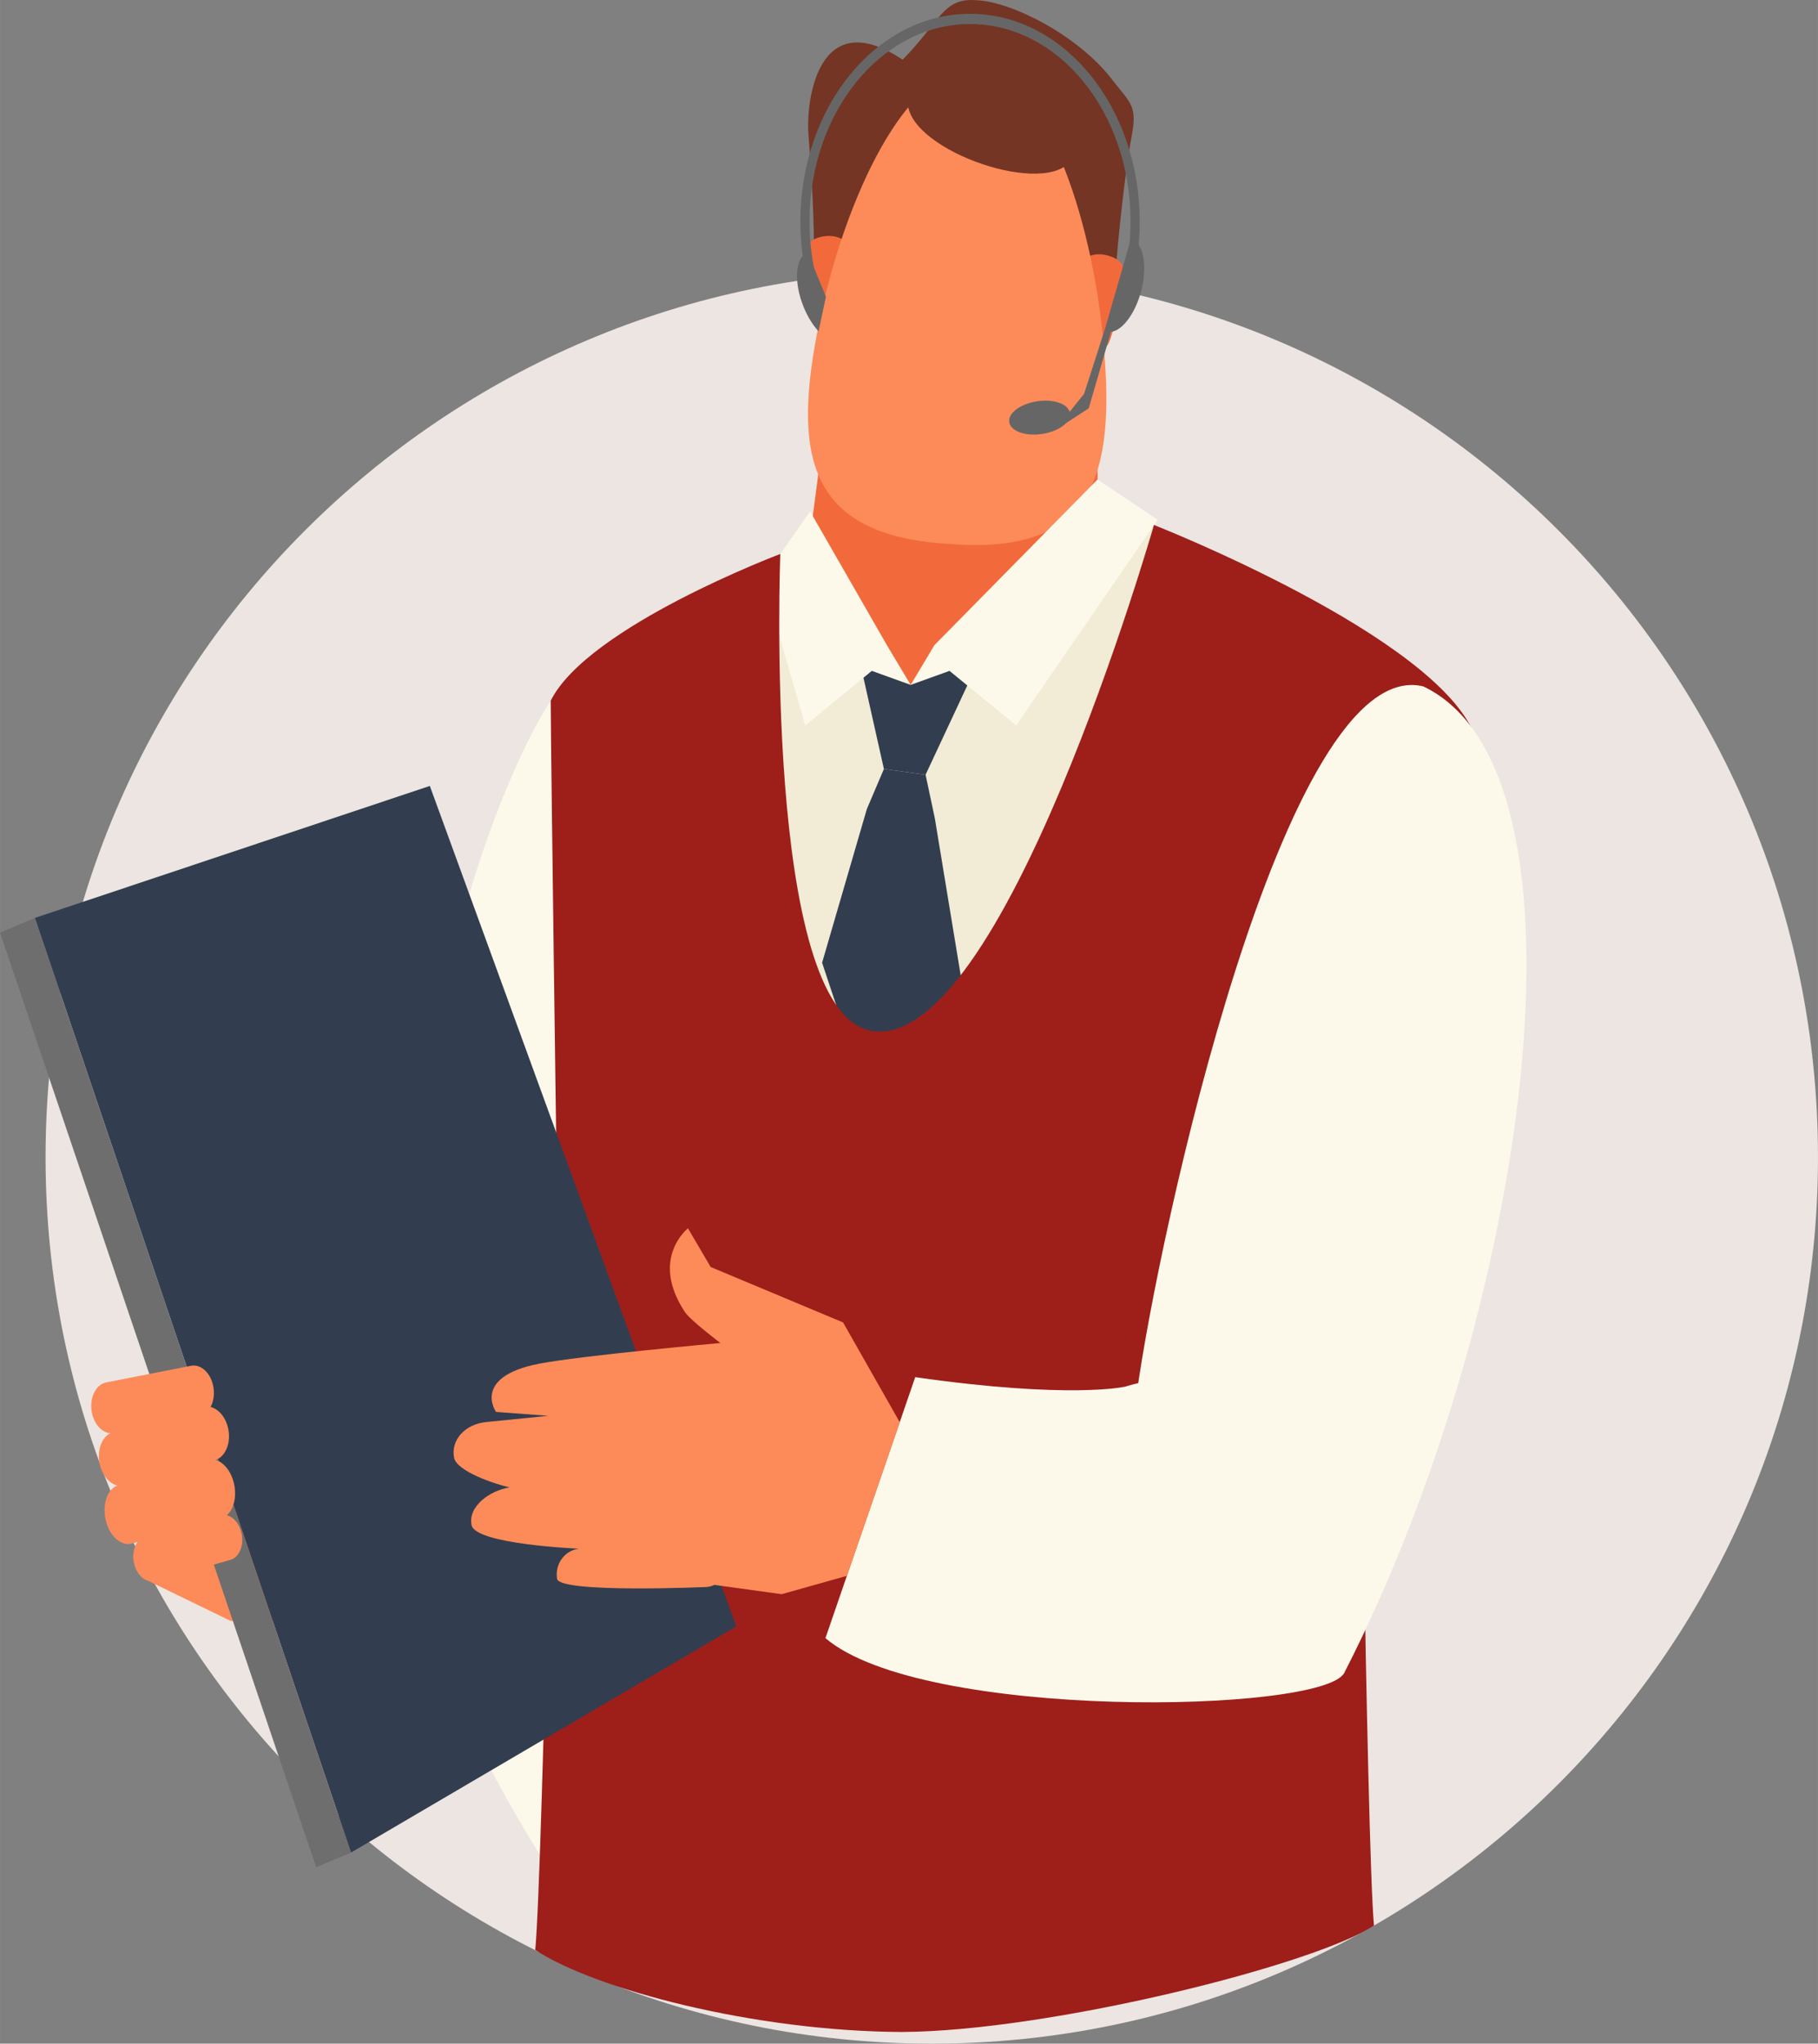 <?xml version="1.0" encoding="UTF-8"?>
<!DOCTYPE svg PUBLIC "-//W3C//DTD SVG 1.1//EN" "http://www.w3.org/Graphics/SVG/1.1/DTD/svg11.dtd">
<!-- Creator: CorelDRAW 2020 (64-Bit) -->
<svg xmlns="http://www.w3.org/2000/svg" xml:space="preserve" width="27.163mm" height="30.526mm" version="1.1" style="shape-rendering:geometricPrecision; text-rendering:geometricPrecision; image-rendering:optimizeQuality; fill-rule:evenodd; clip-rule:evenodd"
viewBox="0 0 1100.21 1236.44"
 xmlns:xlink="http://www.w3.org/1999/xlink"
 xmlns:xodm="http://www.corel.com/coreldraw/odm/2003">
 <rect x="0" y="0" width="1100.21" height="1236.44" fill="#808080" stroke="none"/>
 <defs>
  <style type="text/css">
   <![CDATA[
    .fil6 {fill:#323E4F;fill-rule:nonzero}
    .fil9 {fill:#666666;fill-rule:nonzero}
    .fil8 {fill:#6F6E6E;fill-rule:nonzero}
    .fil2 {fill:#743524;fill-rule:nonzero}
    .fil7 {fill:#9E1E1A;fill-rule:nonzero}
    .fil0 {fill:#ECE5E1;fill-rule:nonzero}
    .fil1 {fill:#F26A3B;fill-rule:nonzero}
    .fil5 {fill:#F2ECD6;fill-rule:nonzero}
    .fil3 {fill:#FC8B59;fill-rule:nonzero}
    .fil4 {fill:#FCF9EB;fill-rule:nonzero}
   ]]>
  </style>
 </defs>
 <g id="Ebene_x0020_1">
  <path class="fil0" d="M1100.21 700.11c0,296.21 -240.12,536.33 -536.33,536.33 -296.2,0 -536.32,-240.12 -536.32,-536.33 0,-296.2 240.12,-536.32 536.32,-536.32 296.21,0 536.33,240.12 536.33,536.32z"/>
  <path class="fil1" d="M664.83 366.73c0,0 -55.73,78.58 -93.63,77.79 -36.84,-0.8 -86.55,-77.79 -86.55,-77.79l15.95 -120.61 163.01 -38.92 1.23 159.54z"/>
  <path class="fil2" d="M546.24 36.12c23.15,-23.45 24.25,-37.8 45.15,-35.96 21.06,1.02 60.93,21.21 81.33,47.61 11.98,15.44 15.68,16.01 12,35.5 -3.51,17.92 -8.66,64.79 -9.65,83.72 0.05,-0.33 -23.77,18.35 -23.85,17.7l-139.17 -9.44c-0.09,0.64 -19.81,-18.59 -19.77,-18.25 1.09,-18.93 -1.6,-57.33 -3.01,-75.58 -1.6,-19.88 5.36,-79.64 56.97,-45.3z"/>
  <path class="fil1" d="M514.13 150.7c3.2,11 -11.77,45.66 -17.36,47.83 -5.59,2.15 -5.16,-11.09 -8.35,-22.09 -3.2,-10.99 -2.32,-25.82 1.79,-29.96 4.43,-4.48 20.73,-6.79 23.93,4.22z"/>
  <path class="fil1" d="M654.28 160.2c-4.32,10.49 6.83,46.94 12.15,49.83 5.31,2.89 6.29,-10.28 10.61,-20.76 4.41,-10.51 5.1,-25.36 1.52,-30 -3.89,-5.07 -19.87,-9.54 -24.28,0.93z"/>
  <path class="fil3" d="M495.52 196.29c15.82,-78.29 54.2,-156.27 92.39,-153.65 0.8,0.05 1.62,0.13 2.43,0.25 0.79,0 1.68,0.02 2.48,0.07 38.2,2.61 67.78,85.18 75.04,165.02 7.13,78.81 -5.66,127.09 -90.64,121.31 -0.8,-0.06 -1.61,-0.15 -2.43,-0.27 -0.8,0 -1.69,-0.01 -2.49,-0.06 -84.96,-5.78 -92.39,-55.41 -76.8,-132.67z"/>
  <path class="fil2" d="M549.36 62.75c1.9,28.94 85.26,57.42 99.54,33.2 10.01,-16.98 -25.16,-59.19 -42.32,-66.1 -15.11,-6.13 -58.35,17.01 -57.22,32.91z"/>
  <path class="fil4" d="M333.27 423.92l37.99 306.44 1.46 458.38c0,0 -132.12,-165.49 -132.12,-307.72 0,-323.08 92.67,-457.11 92.67,-457.11z"/>
  <path class="fil5" d="M532.65 638.68c77.52,9.76 165.68,-321.07 165.68,-321.07l-147.22 96.75 -108.27 -41.04c0,0 26.68,257.41 89.81,265.36z"/>
  <polygon class="fil6" points="518.41,391.61 534.92,465.24 560.14,468.72 595.11,393.91 551.11,414.36 "/>
  <polygon class="fil6" points="524.59,489.49 497.51,582.46 516.87,640.68 585.76,616.56 565.75,495.15 560.14,468.72 534.92,465.24 "/>
  <polygon class="fil4" points="536.71,390.31 551.11,414.36 527.6,405.89 487.34,438.86 461.63,350.32 490.27,309.42 "/>
  <polygon class="fil4" points="565.51,390.31 551.11,414.36 574.61,405.89 614.97,438.86 700.54,314.44 664.18,290.12 "/>
  <path class="fil7" d="M821.98 709.08c0,0 70.68,-229.94 70.77,-263.47 -22.37,-60.52 -194.41,-127.99 -194.41,-127.99 0,0 -92.16,321.74 -171.71,305.9 -64.99,-12.91 -54.41,-288.36 -54.41,-288.36 0,0 -116.57,43.94 -138.94,88.77 0.09,33.53 3.59,285.16 3.59,285.16 0,0 -8.3,421.03 -12.94,470.65 36.11,23.78 132.26,49.21 221.73,49.64 89.56,-0.43 249.73,-40.6 285.84,-64.38 -4.56,-49.64 -9.51,-455.91 -9.51,-455.91z"/>
  <path class="fil3" d="M134.54 769.57c0,0 -24.1,9.29 -11.84,43.96 1.94,5.55 15.05,22.79 15.05,22.79l-35.21 35.36 -12.65 84.84 49.7 24.17 47.44 0.57 42.34 -73.41 -24.12 -60.91 -63.39 -52.79 -7.32 -24.57z"/>
  <polygon class="fil6" points="212.43,1120.83 445.61,984.01 260.12,475.5 21.11,555.35 "/>
  <polygon class="fil8" points="191.34,1129.72 212.43,1120.83 21.11,555.35 -0,564.25 "/>
  <path class="fil3" d="M60.36 885.89c1.97,8.91 8.89,14.64 15.4,12.83l54.12 -15.22c6.52,-1.83 10.16,-10.52 8.16,-19.43l0 0c-2.01,-8.92 -8.93,-14.63 -15.42,-12.83l-54.14 15.2c-6.51,1.85 -10.14,10.54 -8.11,19.45l0 0z"/>
  <path class="fil3" d="M55.46 853.9c1.32,8.43 7.44,14.32 13.59,13.11l51.38 -10.08c6.16,-1.22 10.09,-9.06 8.75,-17.51l0 0c-1.33,-8.43 -7.44,-14.32 -13.6,-13.09l-51.36 10.07c-6.16,1.22 -10.08,9.05 -8.77,17.5l0 0z"/>
  <path class="fil3" d="M63.93 919.48c2.21,9.76 9.27,16.21 15.78,14.37l54.12 -15.23c6.49,-1.82 9.98,-11.2 7.79,-20.95l0 0c-2.21,-9.78 -9.27,-16.22 -15.77,-14.38l-54.12 15.22c-6.52,1.81 -9.98,11.22 -7.81,20.97l0 0z"/>
  <path class="fil3" d="M81.11 945.79c1.68,7.46 7.46,12.26 12.92,10.73l45.32 -12.73c5.45,-1.54 8.5,-8.83 6.8,-16.28l0 0c-1.68,-7.45 -7.45,-12.26 -12.89,-10.73l-45.32 12.73c-5.46,1.53 -8.52,8.81 -6.83,16.28l0 0z"/>
  <path class="fil4" d="M813.43 1012.26l-125.5 -169c12.61,-93.28 89.2,-448.27 173.42,-427.98 109.49,52 63.2,380.54 -47.91,596.97z"/>
  <path class="fil4" d="M499.54 991.09l54.33 -157.89c94.28,13.48 127.14,5.73 127.14,5.73 0,0 175.61,-57.71 132.42,173.34 -13.82,24.31 -255.25,28.91 -313.89,-21.17z"/>
  <path class="fil3" d="M430.07 766.54l-13.74 -23.41c0,0 -23.27,18.26 -1.88,50.62 3.42,5.19 21.56,18.79 21.56,18.79 0,0 -84.43,7.63 -109.72,12.52 -41.01,7.96 -26.12,29.17 -26.12,29.17l31.65 2.36 -37.49 3.76c-13.02,1.28 -21.65,10.95 -19.52,21.66 1.62,8.09 24.48,15.87 33.59,17.89 -12.11,1.92 -25.29,11.56 -23.02,22.81 2.36,11.71 64.99,14.26 64.99,14.26 -8.7,1.11 -14.63,9.24 -13.25,18.2 1.38,8.94 90.77,4.97 90.77,4.97 1.63,-0.18 3.09,-0.63 4.47,-1.26l40.68 5.63 39.53 -11.11 31.97 -92.87 -34.33 -60.44 -80.13 -33.53z"/>
  <g id="_3143909584480">
   <path class="fil9" d="M484.38 133.92c0,-34.56 11.43,-65.94 29.99,-88.68 18.53,-22.74 44.26,-36.89 72.67,-36.89 28.42,0 54.15,14.15 72.69,36.89 18.55,22.74 29.98,54.12 29.98,88.68 0,11.75 -1.31,23.12 -3.78,33.9l-5.37 -1.54c2.36,-10.28 3.6,-21.13 3.6,-32.36 0,-33.06 -10.93,-62.94 -28.53,-84.54 -17.62,-21.57 -41.84,-34.84 -68.6,-34.84 -26.75,0 -50.97,13.27 -68.59,34.84 -17.6,21.6 -28.54,51.48 -28.53,84.54 0,11.86 1.4,23.29 4.01,34.09l-5.35 1.62c-2.74,-11.32 -4.2,-23.31 -4.2,-35.7z"/>
   <path class="fil9" d="M488.8 152.65l-0.78 0.35c-6.9,3.53 -7.63,18.26 -1.62,32.88 2.43,5.94 5.61,10.95 8.98,14.57l4.46 -20.92 -11.03 -26.87z"/>
   <path class="fil9" d="M684.33 144.79l0.82 0.23c7.22,2.61 9.5,17.11 5.08,32.44 -4.43,15.31 -13.86,25.6 -21.08,23.01l-0.79 -0.34 15.98 -55.34z"/>
   <path class="fil9" d="M647.53 250.13c0.58,5.5 -7.14,11.08 -17.3,12.48 -10.15,1.41 -18.86,-1.93 -19.47,-7.41 -0.61,-5.5 7.13,-11.07 17.29,-12.48 10.15,-1.41 18.87,1.92 19.49,7.41z"/>
   <polygon class="fil9" points="672.27,200.84 658.88,247.03 638.26,260.46 656.07,238.26 668.35,200.13 "/>
  </g>
 </g>
</svg>
